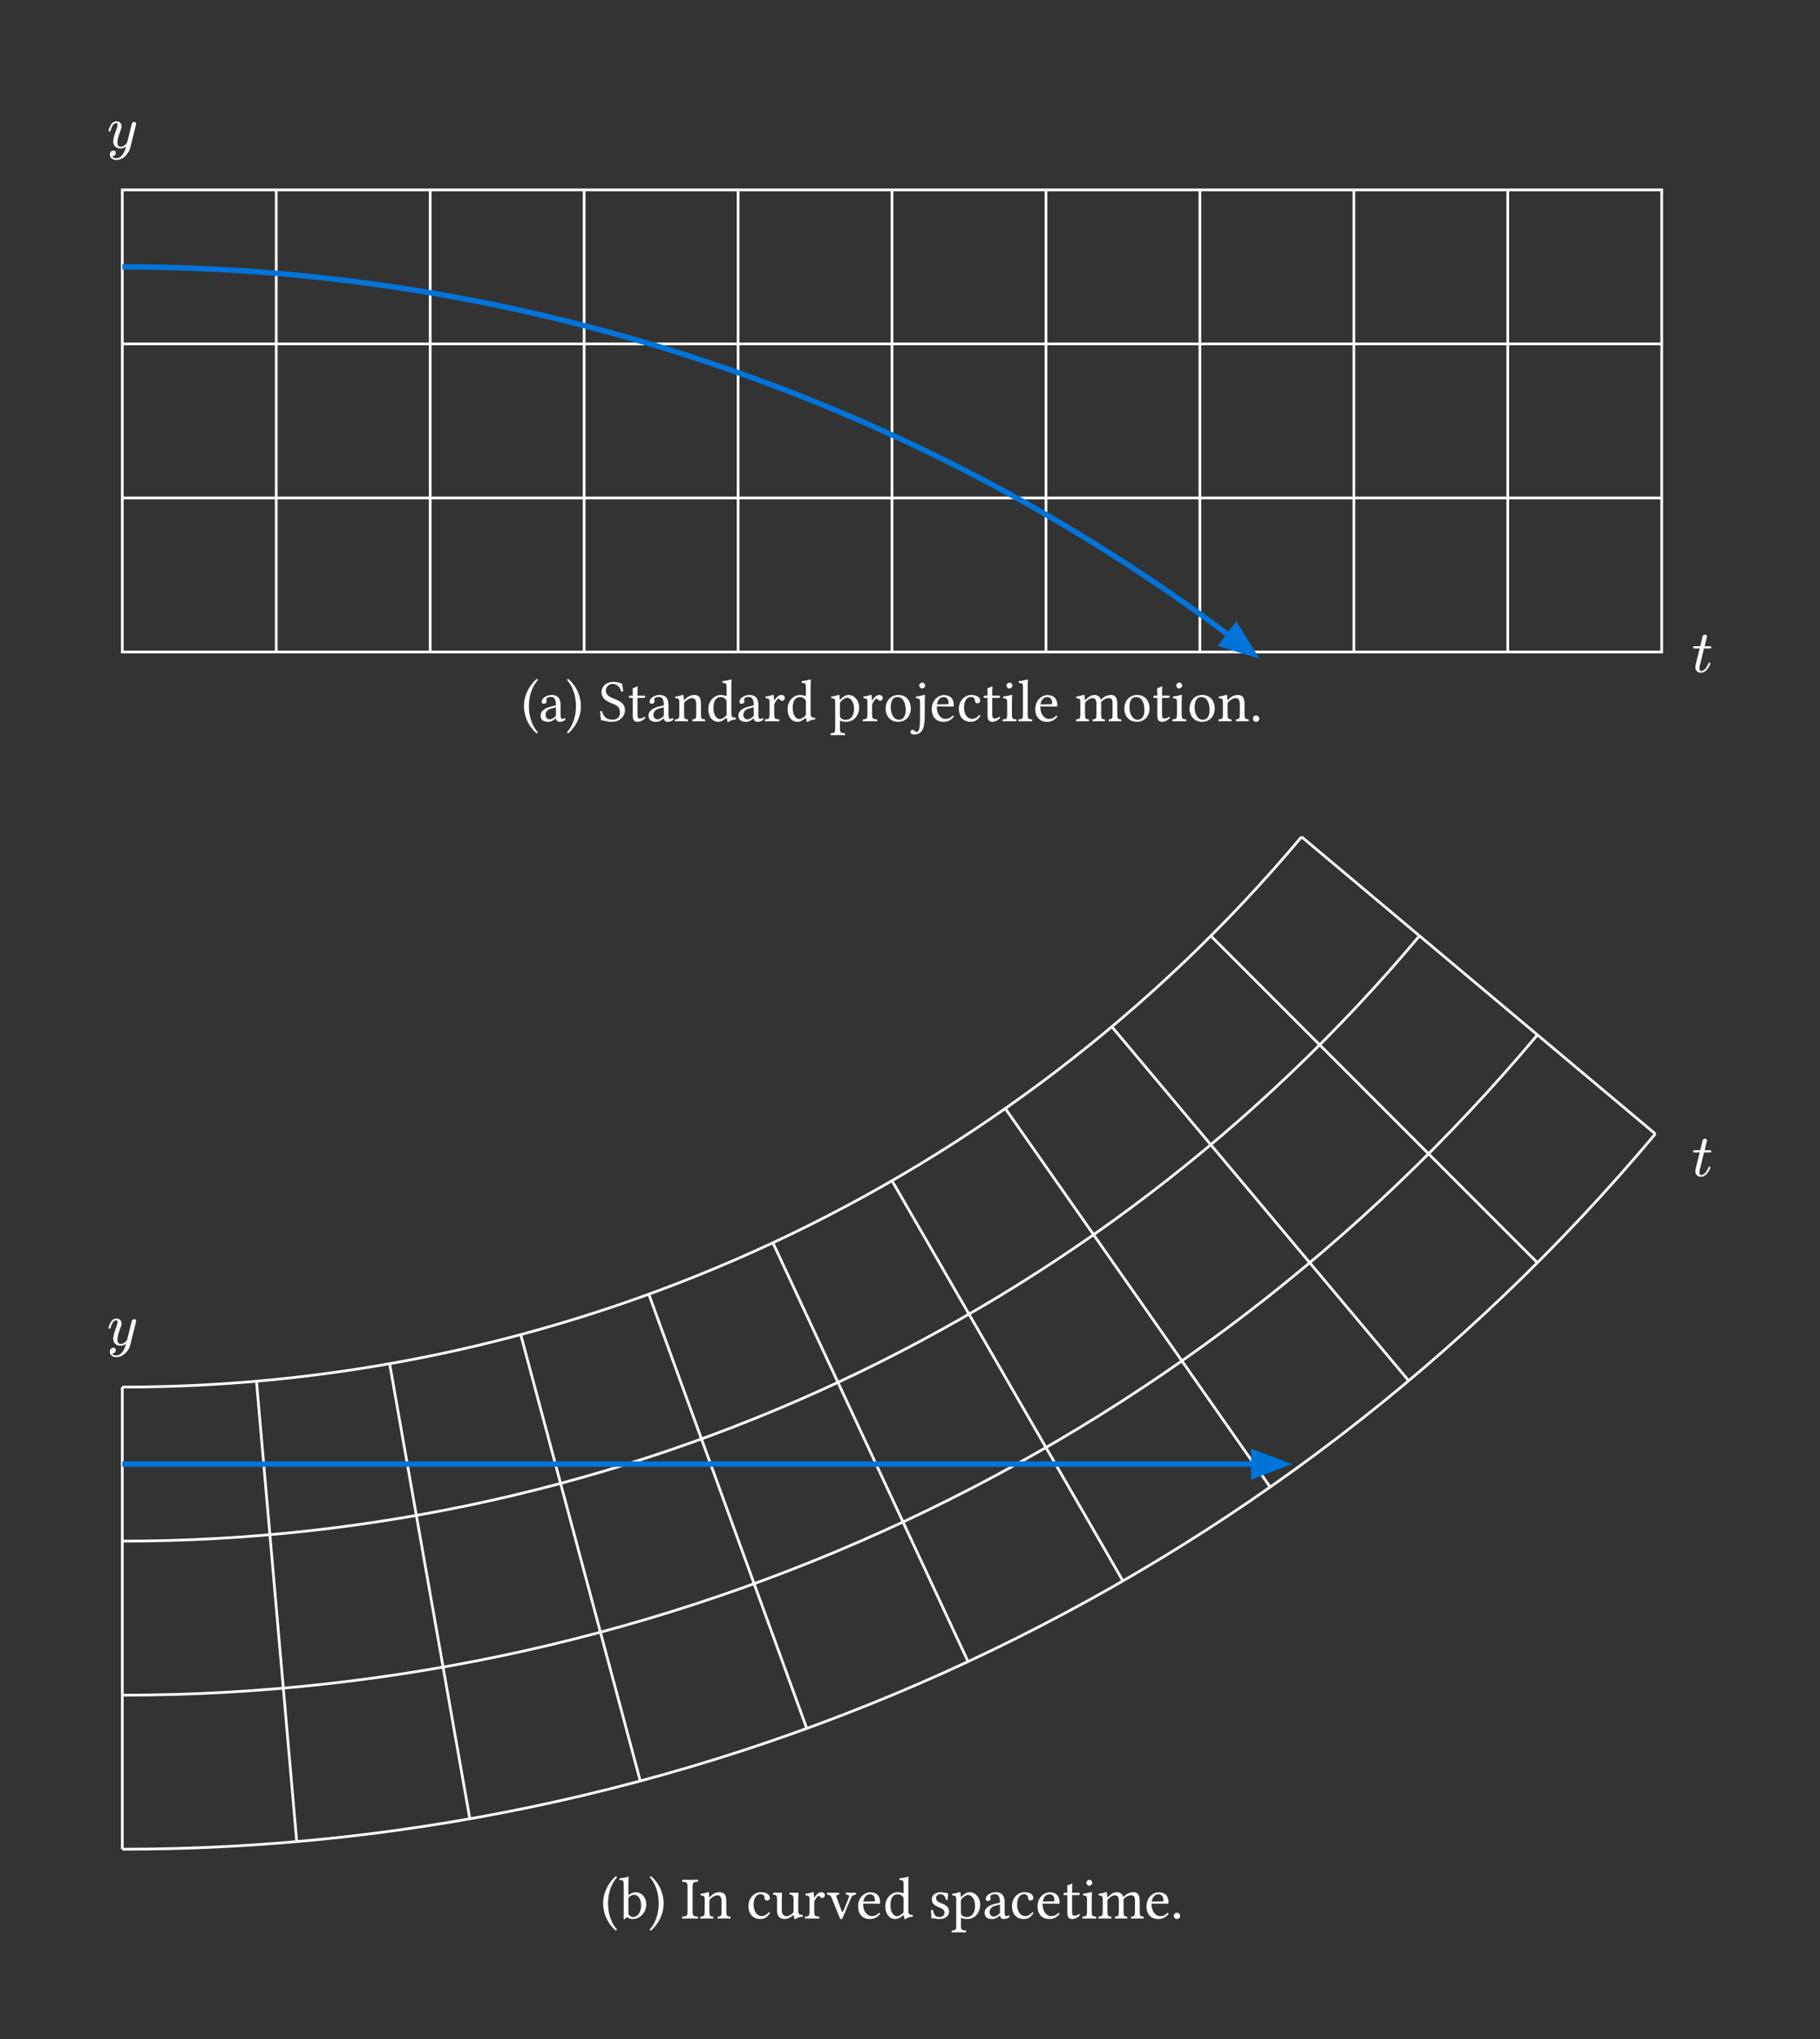 <svg class="typst-doc" viewBox="0 0 335.131 375.274" width="335.131pt" height="375.274pt" xmlns="http://www.w3.org/2000/svg" xmlns:xlink="http://www.w3.org/1999/xlink" xmlns:h5="http://www.w3.org/1999/xhtml">
    <rect x="0" y="0" width="335.131" height="375.274" fill="#333333" stroke="none"/>
    <g>
        <g transform="translate(14.173 14.173)">
            <g class="typst-group">
                <g>
                    <g transform="translate(36.695 20.768)">
                        <path class="typst-shape" fill="none" stroke="#ffffff" stroke-width="0.5" stroke-linecap="butt" stroke-linejoin="miter" stroke-miterlimit="4" d="M 0 85.039 L 0 0 "/>
                    </g>
                    <g transform="translate(65.042 20.768)">
                        <path class="typst-shape" fill="none" stroke="#ffffff" stroke-width="0.5" stroke-linecap="butt" stroke-linejoin="miter" stroke-miterlimit="4" d="M 0 85.039 L 0 0 "/>
                    </g>
                    <g transform="translate(93.388 20.768)">
                        <path class="typst-shape" fill="none" stroke="#ffffff" stroke-width="0.5" stroke-linecap="butt" stroke-linejoin="miter" stroke-miterlimit="4" d="M 0 85.039 L 0 0 "/>
                    </g>
                    <g transform="translate(121.735 20.768)">
                        <path class="typst-shape" fill="none" stroke="#ffffff" stroke-width="0.5" stroke-linecap="butt" stroke-linejoin="miter" stroke-miterlimit="4" d="M 0 85.039 L 0 0 "/>
                    </g>
                    <g transform="translate(150.081 20.768)">
                        <path class="typst-shape" fill="none" stroke="#ffffff" stroke-width="0.5" stroke-linecap="butt" stroke-linejoin="miter" stroke-miterlimit="4" d="M 0 85.039 L 0 0 "/>
                    </g>
                    <g transform="translate(178.428 20.768)">
                        <path class="typst-shape" fill="none" stroke="#ffffff" stroke-width="0.5" stroke-linecap="butt" stroke-linejoin="miter" stroke-miterlimit="4" d="M 0 85.039 L 0 0 "/>
                    </g>
                    <g transform="translate(206.774 20.768)">
                        <path class="typst-shape" fill="none" stroke="#ffffff" stroke-width="0.5" stroke-linecap="butt" stroke-linejoin="miter" stroke-miterlimit="4" d="M 0 85.039 L 0 0 "/>
                    </g>
                    <g transform="translate(235.121 20.768)">
                        <path class="typst-shape" fill="none" stroke="#ffffff" stroke-width="0.5" stroke-linecap="butt" stroke-linejoin="miter" stroke-miterlimit="4" d="M 0 85.039 L 0 0 "/>
                    </g>
                    <g transform="translate(263.467 20.768)">
                        <path class="typst-shape" fill="none" stroke="#ffffff" stroke-width="0.5" stroke-linecap="butt" stroke-linejoin="miter" stroke-miterlimit="4" d="M 0 85.039 L 0 0 "/>
                    </g>
                    <g transform="translate(8.349 77.461)">
                        <path class="typst-shape" fill="none" stroke="#ffffff" stroke-width="0.5" stroke-linecap="butt" stroke-linejoin="miter" stroke-miterlimit="4" d="M 0 0 L 283.465 0 "/>
                    </g>
                    <g transform="translate(8.349 49.114)">
                        <path class="typst-shape" fill="none" stroke="#ffffff" stroke-width="0.5" stroke-linecap="butt" stroke-linejoin="miter" stroke-miterlimit="4" d="M 0 0 L 283.465 0 "/>
                    </g>
                    <g transform="translate(8.349 20.768)">
                        <path class="typst-shape" fill="none" stroke="#ffffff" stroke-width="0.5" stroke-linecap="butt" stroke-linejoin="miter" stroke-miterlimit="4" d="M 0 85.039 L 283.465 85.039 L 283.465 0 L 0 0 L 0 85.039 Z "/>
                    </g>
                    <g transform="translate(8.349 34.941)">
                        <path class="typst-shape" fill="none" stroke="#0074d9" stroke-width="1" stroke-linecap="butt" stroke-linejoin="miter" stroke-miterlimit="4" d="M 0 0 C 73.528 0 145.01 23.823 203.781 67.797 "/>
                    </g>
                    <g transform="translate(210.85 101.045)">
                        <path class="typst-shape" fill="#0074d9" fill-rule="nonzero" stroke="#0074d9" stroke-width="1" stroke-linecap="butt" stroke-linejoin="miter" stroke-miterlimit="4" d="M 5.791 5.139 L 0 3.372 L 2.59 0 L 5.791 5.139 Z "/>
                    </g>
                    <g transform="translate(0 0)">
                        <path class="typst-shape" fill="none" d="M 0 0 L 16.698 0 L 16.698 20.768 L 0 20.768 L 0 0 Z "/>
                    </g>
                    <g transform="translate(-0 -0)">
                        <g class="typst-group">
                            <g>
                                <g transform="translate(0 0)">
                                    <g class="typst-group">
                                        <g>
                                            <g transform="translate(5.5 13.013)">
                                                <g class="typst-text" transform="scale(1, -1)">
                                                    <use xlink:href="#gCFD5102A99BA4CCF9AF1AFA7BB45DA2F" x="0" fill="#ffffff" fill-rule="nonzero"/>
                                                </g>
                                            </g>
                                        </g>
                                    </g>
                                </g>
                            </g>
                        </g>
                    </g>
                    <g transform="translate(291.814 96.49)">
                        <path class="typst-shape" fill="none" d="M 0 0 L 14.971 0 L 14.971 18.634 L 0 18.634 L 0 0 Z "/>
                    </g>
                    <g transform="translate(291.814 96.49)">
                        <g class="typst-group">
                            <g>
                                <g transform="translate(0 0)">
                                    <g class="typst-group">
                                        <g>
                                            <g transform="translate(5.5 13.013)">
                                                <g class="typst-text" transform="scale(1, -1)">
                                                    <use xlink:href="#gF71B712E6BC5FCF3847EB041D329A55B" x="0" fill="#ffffff" fill-rule="nonzero"/>
                                                </g>
                                            </g>
                                        </g>
                                    </g>
                                </g>
                            </g>
                        </g>
                    </g>
                    <g transform="translate(76.326 105.807)">
                        <path class="typst-shape" fill="none" d="M 0 0 L 147.51 0 L 147.51 20.812 L 0 20.812 L 0 0 Z "/>
                    </g>
                    <g transform="translate(76.326 105.807)">
                        <g class="typst-group">
                            <g>
                                <g transform="translate(0 0)">
                                    <g class="typst-group">
                                        <g>
                                            <g transform="translate(5.5 12.738)">
                                                <g class="typst-text" transform="scale(1, -1)">
                                                    <use xlink:href="#gA29BC98F85D4E49A56B6FCD8691E8EA5" x="0" fill="#ffffff" fill-rule="nonzero"/>
                                                    <use xlink:href="#g13F0626F10A5D925F93B8C8DDFF6B95D" x="3.146" fill="#ffffff" fill-rule="nonzero"/>
                                                    <use xlink:href="#gD33DC43B64A38791EF1C284C56BC6B09" x="8.173" fill="#ffffff" fill-rule="nonzero"/>
                                                    <use xlink:href="#gD0B2EBB7DAF21A06BCBDEF0F66CEF7F9" x="14.201" fill="#ffffff" fill-rule="nonzero"/>
                                                    <use xlink:href="#g7DCB4159BB2843BBF5946C504510FA3B" x="19.536" fill="#ffffff" fill-rule="nonzero"/>
                                                    <use xlink:href="#g13F0626F10A5D925F93B8C8DDFF6B95D" x="23.012" fill="#ffffff" fill-rule="nonzero"/>
                                                    <use xlink:href="#g94F4EFB52B4F587EDB1AEF594DE4080F" x="28.039" fill="#ffffff" fill-rule="nonzero"/>
                                                    <use xlink:href="#g7D9686913536461581A43C2C5CACCE28" x="34.001" fill="#ffffff" fill-rule="nonzero"/>
                                                    <use xlink:href="#g13F0626F10A5D925F93B8C8DDFF6B95D" x="39.567" fill="#ffffff" fill-rule="nonzero"/>
                                                    <use xlink:href="#gD2A3E78BBEDED21390214D55855E601D" x="44.594" fill="#ffffff" fill-rule="nonzero"/>
                                                    <use xlink:href="#g7D9686913536461581A43C2C5CACCE28" x="48.598" fill="#ffffff" fill-rule="nonzero"/>
                                                    <use xlink:href="#gC429CE5E7F48D34FD544B0D42271F5F9" x="56.914" fill="#ffffff" fill-rule="nonzero"/>
                                                    <use xlink:href="#gD2A3E78BBEDED21390214D55855E601D" x="62.623" fill="#ffffff" fill-rule="nonzero"/>
                                                    <use xlink:href="#gD5DE6FF34F735CE1F89CDC796E09DC39" x="66.627" fill="#ffffff" fill-rule="nonzero"/>
                                                    <use xlink:href="#g8A59FBFDAD93428425201E0AEC925A3D" x="72.171" fill="#ffffff" fill-rule="nonzero"/>
                                                    <use xlink:href="#g96EA42C47AFF5E76C909E78B1EEC2BF6" x="75.163" fill="#ffffff" fill-rule="nonzero"/>
                                                    <use xlink:href="#g3FDF097DCA6EB6247B251590F9D66F29" x="80.157" fill="#ffffff" fill-rule="nonzero"/>
                                                    <use xlink:href="#g7DCB4159BB2843BBF5946C504510FA3B" x="84.865" fill="#ffffff" fill-rule="nonzero"/>
                                                    <use xlink:href="#gC7673CAF94ADCE26817F69FB5C0D2237" x="88.341" fill="#ffffff" fill-rule="nonzero"/>
                                                    <use xlink:href="#gFB15BD705D685A8DF14A95DE6DF3B479" x="91.322" fill="#ffffff" fill-rule="nonzero"/>
                                                    <use xlink:href="#g96EA42C47AFF5E76C909E78B1EEC2BF6" x="94.226" fill="#ffffff" fill-rule="nonzero"/>
                                                    <use xlink:href="#gD587D1C03B27833D831A9DB1C7E11C0A" x="101.893" fill="#ffffff" fill-rule="nonzero"/>
                                                    <use xlink:href="#gD5DE6FF34F735CE1F89CDC796E09DC39" x="110.583" fill="#ffffff" fill-rule="nonzero"/>
                                                    <use xlink:href="#g7DCB4159BB2843BBF5946C504510FA3B" x="116.127" fill="#ffffff" fill-rule="nonzero"/>
                                                    <use xlink:href="#gC7673CAF94ADCE26817F69FB5C0D2237" x="119.603" fill="#ffffff" fill-rule="nonzero"/>
                                                    <use xlink:href="#gD5DE6FF34F735CE1F89CDC796E09DC39" x="122.584" fill="#ffffff" fill-rule="nonzero"/>
                                                    <use xlink:href="#g94F4EFB52B4F587EDB1AEF594DE4080F" x="128.128" fill="#ffffff" fill-rule="nonzero"/>
                                                    <use xlink:href="#gB5A420B7CBDCF10B7C3BDD848E11D2D5" x="134.09" fill="#ffffff" fill-rule="nonzero"/>
                                                </g>
                                            </g>
                                        </g>
                                    </g>
                                </g>
                            </g>
                        </g>
                    </g>
                </g>
            </g>
        </g>
        <g transform="translate(14.173 153.993)">
            <g class="typst-group">
                <g>
                    <g transform="translate(8.349 0)">
                        <path class="typst-shape" fill="none" stroke="#ffffff" stroke-width="0.5" stroke-linecap="butt" stroke-linejoin="miter" stroke-miterlimit="4" d="M 0 101.257 C 83.79 101.257 163.287 64.187 217.146 0 "/>
                    </g>
                    <g transform="translate(8.349 18.221)">
                        <path class="typst-shape" fill="none" stroke="#ffffff" stroke-width="0.5" stroke-linecap="butt" stroke-linejoin="miter" stroke-miterlimit="4" d="M 0 111.383 C 92.169 111.383 179.616 70.606 238.861 0 "/>
                    </g>
                    <g transform="translate(8.349 36.442)">
                        <path class="typst-shape" fill="none" stroke="#ffffff" stroke-width="0.5" stroke-linecap="butt" stroke-linejoin="miter" stroke-miterlimit="4" d="M 0 121.508 C 100.548 121.508 195.945 77.024 260.576 0 "/>
                    </g>
                    <g transform="translate(8.349 54.662)">
                        <path class="typst-shape" fill="none" stroke="#ffffff" stroke-width="0.5" stroke-linecap="butt" stroke-linejoin="miter" stroke-miterlimit="4" d="M 0 131.634 C 108.927 131.634 212.273 83.443 282.29 0 "/>
                    </g>
                    <g transform="translate(8.349 101.257)">
                        <path class="typst-shape" fill="none" stroke="#ffffff" stroke-width="0.5" stroke-linecap="butt" stroke-linejoin="miter" stroke-miterlimit="4" d="M 0 0 L 0 85.039 "/>
                    </g>
                    <g transform="translate(33.055 100.178)">
                        <path class="typst-shape" fill="none" stroke="#ffffff" stroke-width="0.5" stroke-linecap="butt" stroke-linejoin="miter" stroke-miterlimit="4" d="M 0 0 L 7.412 84.716 "/>
                    </g>
                    <g transform="translate(57.572 96.951)">
                        <path class="typst-shape" fill="none" stroke="#ffffff" stroke-width="0.5" stroke-linecap="butt" stroke-linejoin="miter" stroke-miterlimit="4" d="M 0 0 L 14.767 83.747 "/>
                    </g>
                    <g transform="translate(81.715 91.598)">
                        <path class="typst-shape" fill="none" stroke="#ffffff" stroke-width="0.5" stroke-linecap="butt" stroke-linejoin="miter" stroke-miterlimit="4" d="M 0 0 L 22.01 82.142 "/>
                    </g>
                    <g transform="translate(105.3 84.162)">
                        <path class="typst-shape" fill="none" stroke="#ffffff" stroke-width="0.5" stroke-linecap="butt" stroke-linejoin="miter" stroke-miterlimit="4" d="M 0 0 L 29.085 79.911 "/>
                    </g>
                    <g transform="translate(128.146 74.699)">
                        <path class="typst-shape" fill="none" stroke="#ffffff" stroke-width="0.5" stroke-linecap="butt" stroke-linejoin="miter" stroke-miterlimit="4" d="M 0 0 L 35.939 77.072 "/>
                    </g>
                    <g transform="translate(150.081 63.28)">
                        <path class="typst-shape" fill="none" stroke="#ffffff" stroke-width="0.5" stroke-linecap="butt" stroke-linejoin="miter" stroke-miterlimit="4" d="M 0 0 L 42.52 73.646 "/>
                    </g>
                    <g transform="translate(170.938 49.993)">
                        <path class="typst-shape" fill="none" stroke="#ffffff" stroke-width="0.5" stroke-linecap="butt" stroke-linejoin="miter" stroke-miterlimit="4" d="M 0 0 L 48.777 69.66 "/>
                    </g>
                    <g transform="translate(190.557 34.939)">
                        <path class="typst-shape" fill="none" stroke="#ffffff" stroke-width="0.5" stroke-linecap="butt" stroke-linejoin="miter" stroke-miterlimit="4" d="M 0 0 L 54.662 65.144 "/>
                    </g>
                    <g transform="translate(208.789 18.232)">
                        <path class="typst-shape" fill="none" stroke="#ffffff" stroke-width="0.5" stroke-linecap="butt" stroke-linejoin="miter" stroke-miterlimit="4" d="M 0 0 L 60.132 60.132 "/>
                    </g>
                    <g transform="translate(225.495 0)">
                        <path class="typst-shape" fill="none" stroke="#ffffff" stroke-width="0.5" stroke-linecap="butt" stroke-linejoin="miter" stroke-miterlimit="4" d="M 0 0 L 65.144 54.662 "/>
                    </g>
                    <g transform="translate(8.349 115.43)">
                        <path class="typst-shape" fill="none" stroke="#0074d9" stroke-width="1" stroke-linecap="butt" stroke-linejoin="miter" stroke-miterlimit="4" d="M 0 0 L 208.34 0 "/>
                    </g>
                    <g transform="translate(216.689 113.304)">
                        <path class="typst-shape" fill="#0074d9" fill-rule="nonzero" stroke="#0074d9" stroke-width="1" stroke-linecap="butt" stroke-linejoin="miter" stroke-miterlimit="4" d="M 5.669 2.126 L 0 4.252 L 0 0 L 5.669 2.126 Z "/>
                    </g>
                    <g transform="translate(0 80.489)">
                        <path class="typst-shape" fill="none" d="M 0 0 L 16.698 0 L 16.698 20.768 L 0 20.768 L 0 0 Z "/>
                    </g>
                    <g transform="translate(-0 80.489)">
                        <g class="typst-group">
                            <g>
                                <g transform="translate(0 0)">
                                    <g class="typst-group">
                                        <g>
                                            <g transform="translate(5.5 13.013)">
                                                <g class="typst-text" transform="scale(1, -1)">
                                                    <use xlink:href="#gCFD5102A99BA4CCF9AF1AFA7BB45DA2F" x="0" fill="#ffffff" fill-rule="nonzero"/>
                                                </g>
                                            </g>
                                        </g>
                                    </g>
                                </g>
                            </g>
                        </g>
                    </g>
                    <g transform="translate(291.814 49.42)">
                        <path class="typst-shape" fill="none" d="M 0 0 L 14.971 0 L 14.971 18.634 L 0 18.634 L 0 0 Z "/>
                    </g>
                    <g transform="translate(291.814 49.42)">
                        <g class="typst-group">
                            <g>
                                <g transform="translate(0 0)">
                                    <g class="typst-group">
                                        <g>
                                            <g transform="translate(5.5 13.013)">
                                                <g class="typst-text" transform="scale(1, -1)">
                                                    <use xlink:href="#gF71B712E6BC5FCF3847EB041D329A55B" x="0" fill="#ffffff" fill-rule="nonzero"/>
                                                </g>
                                            </g>
                                        </g>
                                    </g>
                                </g>
                            </g>
                        </g>
                    </g>
                    <g transform="translate(90.901 186.296)">
                        <path class="typst-shape" fill="none" d="M 0 0 L 118.36 0 L 118.36 20.812 L 0 20.812 L 0 0 Z "/>
                    </g>
                    <g transform="translate(90.901 186.296)">
                        <g class="typst-group">
                            <g>
                                <g transform="translate(0 0)">
                                    <g class="typst-group">
                                        <g>
                                            <g transform="translate(5.5 12.738)">
                                                <g class="typst-text" transform="scale(1, -1)">
                                                    <use xlink:href="#gA29BC98F85D4E49A56B6FCD8691E8EA5" x="0" fill="#ffffff" fill-rule="nonzero"/>
                                                    <use xlink:href="#gC5F8A38659FCBCDA1CCD60C1848B91D0" x="3.41" fill="#ffffff" fill-rule="nonzero"/>
                                                    <use xlink:href="#gD33DC43B64A38791EF1C284C56BC6B09" x="8.833" fill="#ffffff" fill-rule="nonzero"/>
                                                    <use xlink:href="#gA0BDC21DE2B741AC5075B911DBBB07FA" x="14.861" fill="#ffffff" fill-rule="nonzero"/>
                                                    <use xlink:href="#g94F4EFB52B4F587EDB1AEF594DE4080F" x="18.128" fill="#ffffff" fill-rule="nonzero"/>
                                                    <use xlink:href="#g3FDF097DCA6EB6247B251590F9D66F29" x="26.84" fill="#ffffff" fill-rule="nonzero"/>
                                                    <use xlink:href="#gA7AE91E866C8902D9E1EDB4F0A944C34" x="31.548" fill="#ffffff" fill-rule="nonzero"/>
                                                    <use xlink:href="#gD2A3E78BBEDED21390214D55855E601D" x="37.389" fill="#ffffff" fill-rule="nonzero"/>
                                                    <use xlink:href="#gCA98F694812C433E7CC309BEAB86CFA1" x="41.646" fill="#ffffff" fill-rule="nonzero"/>
                                                    <use xlink:href="#g96EA42C47AFF5E76C909E78B1EEC2BF6" x="47.025" fill="#ffffff" fill-rule="nonzero"/>
                                                    <use xlink:href="#g7D9686913536461581A43C2C5CACCE28" x="52.019" fill="#ffffff" fill-rule="nonzero"/>
                                                    <use xlink:href="#g1963C0A8E83E0EC2AA076B90218347A3" x="60.335" fill="#ffffff" fill-rule="nonzero"/>
                                                    <use xlink:href="#gC429CE5E7F48D34FD544B0D42271F5F9" x="64.625" fill="#ffffff" fill-rule="nonzero"/>
                                                    <use xlink:href="#g13F0626F10A5D925F93B8C8DDFF6B95D" x="70.334" fill="#ffffff" fill-rule="nonzero"/>
                                                    <use xlink:href="#g3FDF097DCA6EB6247B251590F9D66F29" x="75.361" fill="#ffffff" fill-rule="nonzero"/>
                                                    <use xlink:href="#g96EA42C47AFF5E76C909E78B1EEC2BF6" x="80.069" fill="#ffffff" fill-rule="nonzero"/>
                                                    <use xlink:href="#g7DCB4159BB2843BBF5946C504510FA3B" x="84.986" fill="#ffffff" fill-rule="nonzero"/>
                                                    <use xlink:href="#gC7673CAF94ADCE26817F69FB5C0D2237" x="88.462" fill="#ffffff" fill-rule="nonzero"/>
                                                    <use xlink:href="#gD587D1C03B27833D831A9DB1C7E11C0A" x="91.443" fill="#ffffff" fill-rule="nonzero"/>
                                                    <use xlink:href="#g96EA42C47AFF5E76C909E78B1EEC2BF6" x="100.133" fill="#ffffff" fill-rule="nonzero"/>
                                                    <use xlink:href="#gB5A420B7CBDCF10B7C3BDD848E11D2D5" x="104.94" fill="#ffffff" fill-rule="nonzero"/>
                                                </g>
                                            </g>
                                        </g>
                                    </g>
                                </g>
                            </g>
                        </g>
                    </g>
                </g>
            </g>
        </g>
    </g>
    <defs id="glyph">
        <symbol id="gCFD5102A99BA4CCF9AF1AFA7BB45DA2F" overflow="visible">
            <path d="M 1.793 4.862 C 1.298 4.862 0.913 4.587 0.638 4.037 C 0.429 3.608 0.319 3.311 0.319 3.146 C 0.319 3.047 0.374 2.992 0.495 2.992 C 0.649 2.992 0.66 3.058 0.704 3.223 C 0.957 4.092 1.309 4.532 1.76 4.532 C 1.903 4.532 1.98 4.433 1.98 4.235 C 1.98 4.059 1.925 3.806 1.804 3.487 C 1.386 2.354 1.177 1.595 1.177 1.188 C 1.177 0.352 1.694 -0.143 2.541 -0.143 C 2.904 -0.143 3.245 -0.011 3.553 0.253 C 3.168 -1.199 2.563 -1.925 1.738 -1.925 C 1.364 -1.925 1.111 -1.804 0.979 -1.562 C 1.419 -1.54 1.639 -1.331 1.639 -0.935 C 1.639 -0.66 1.496 -0.517 1.199 -0.517 C 0.792 -0.517 0.55 -0.858 0.55 -1.265 C 0.55 -1.87 1.1 -2.255 1.738 -2.255 C 3.003 -2.255 4.037 -1.089 4.312 -0.011 L 5.346 4.147 C 5.379 4.268 5.39 4.356 5.39 4.411 C 5.39 4.631 5.269 4.741 5.038 4.741 C 4.862 4.741 4.719 4.653 4.62 4.488 C 4.554 4.257 4.499 4.059 4.466 3.894 L 3.762 1.067 C 3.652 0.671 3.069 0.176 2.574 0.176 C 2.156 0.176 1.947 0.451 1.947 1.012 C 1.947 1.474 2.134 2.178 2.497 3.124 C 2.64 3.509 2.717 3.773 2.717 3.927 C 2.717 4.466 2.332 4.862 1.793 4.862 Z "/>
        </symbol>
        <symbol id="gF71B712E6BC5FCF3847EB041D329A55B" overflow="visible">
            <path d="M 3.63 4.609 C 3.63 4.708 3.52 4.763 3.289 4.763 L 2.398 4.763 C 2.684 5.907 2.827 6.501 2.827 6.545 C 2.827 6.776 2.706 6.886 2.475 6.886 C 2.222 6.886 2.068 6.743 2.002 6.457 L 1.595 4.763 L 0.616 4.763 C 0.374 4.763 0.253 4.752 0.253 4.521 C 0.253 4.4 0.363 4.345 0.594 4.345 L 1.485 4.345 C 0.946 2.2 0.682 1.067 0.682 0.924 C 0.682 0.308 1.1 -0.121 1.716 -0.121 C 2.134 -0.121 2.497 0.066 2.816 0.451 C 3.08 0.77 3.267 1.078 3.388 1.375 C 3.432 1.496 3.454 1.562 3.454 1.595 C 3.454 1.694 3.399 1.749 3.289 1.749 C 3.201 1.749 3.135 1.694 3.091 1.573 C 2.717 0.66 2.266 0.209 1.727 0.209 C 1.54 0.209 1.441 0.363 1.441 0.66 C 1.441 0.825 1.463 1.001 1.507 1.177 L 2.288 4.345 L 3.267 4.345 C 3.553 4.345 3.63 4.367 3.63 4.609 Z "/>
        </symbol>
        <symbol id="gA29BC98F85D4E49A56B6FCD8691E8EA5" overflow="visible">
            <path d="M 0.484 2.772 C 0.484 2.277 0.528 -0.264 2.816 -2.244 C 2.926 -2.222 3.014 -2.145 3.047 -2.057 C 2.684 -1.639 1.397 -0.121 1.397 2.772 C 1.397 5.665 2.695 7.183 3.047 7.579 C 3.014 7.689 2.937 7.766 2.816 7.777 C 1.507 6.655 0.484 4.818 0.484 2.772 Z "/>
        </symbol>
        <symbol id="g13F0626F10A5D925F93B8C8DDFF6B95D" overflow="visible">
            <path d="M 3.223 0.528 C 3.289 0.187 3.41 -0.11 3.96 -0.11 C 4.378 -0.11 4.774 0.077 5.005 0.297 C 4.983 0.429 4.939 0.528 4.818 0.594 C 4.741 0.528 4.554 0.418 4.411 0.418 C 4.092 0.418 4.081 0.847 4.081 1.353 L 4.081 2.97 C 4.081 4.532 3.223 4.829 2.42 4.829 C 1.518 4.829 0.605 4.235 0.605 3.608 C 0.605 3.344 0.737 3.212 0.99 3.212 C 1.309 3.212 1.507 3.443 1.507 3.586 C 1.507 3.663 1.496 3.74 1.474 3.784 C 1.463 3.817 1.452 3.883 1.452 4.004 C 1.452 4.345 1.914 4.466 2.332 4.466 C 2.706 4.466 3.223 4.279 3.223 3.036 C 3.223 2.959 3.19 2.915 3.157 2.904 L 2.211 2.673 C 1.155 2.409 0.396 1.826 0.396 1.078 C 0.396 0.176 1.012 -0.11 1.782 -0.11 C 2.167 -0.11 2.497 -0.022 2.981 0.352 L 3.201 0.528 Z M 3.223 2.563 L 3.223 1.111 C 3.223 0.968 3.157 0.891 3.069 0.825 C 2.783 0.594 2.409 0.341 2.101 0.341 C 1.551 0.341 1.309 0.781 1.309 1.122 C 1.309 1.617 1.54 2.123 2.354 2.332 Z "/>
        </symbol>
        <symbol id="gD33DC43B64A38791EF1C284C56BC6B09" overflow="visible">
            <path d="M 2.794 2.772 C 2.794 3.267 2.75 5.808 0.462 7.788 C 0.352 7.766 0.264 7.689 0.231 7.601 C 0.594 7.183 1.881 5.665 1.881 2.772 C 1.881 -0.121 0.583 -1.639 0.231 -2.035 C 0.264 -2.145 0.341 -2.222 0.462 -2.233 C 1.771 -1.111 2.794 0.726 2.794 2.772 Z "/>
        </symbol>
        <symbol id="gD0B2EBB7DAF21A06BCBDEF0F66CEF7F9" overflow="visible">
            <path d="M 4.345 6.941 C 3.707 7.029 3.729 7.238 2.651 7.238 C 1.54 7.238 0.561 6.501 0.561 5.335 C 0.561 4.18 1.518 3.652 2.486 3.278 C 3.146 3.025 3.96 2.717 3.96 1.639 C 3.96 0.748 3.465 0.286 2.585 0.286 C 1.562 0.286 0.902 0.759 0.66 1.848 C 0.517 1.892 0.407 1.87 0.297 1.815 C 0.341 0.968 0.385 0.682 0.517 0.143 C 1.21 0.143 1.518 -0.11 2.497 -0.11 C 2.992 -0.11 3.465 0.011 3.85 0.253 C 4.488 0.649 4.884 1.32 4.884 2.024 C 4.884 3.19 4.004 3.707 3.102 4.048 C 2.442 4.29 1.342 4.708 1.342 5.632 C 1.342 6.248 1.903 6.864 2.552 6.864 C 3.619 6.864 3.96 6.182 4.18 5.456 C 4.301 5.434 4.444 5.445 4.543 5.522 C 4.499 6.05 4.455 6.358 4.345 6.941 Z "/>
        </symbol>
        <symbol id="g7DCB4159BB2843BBF5946C504510FA3B" overflow="visible">
            <path d="M 0.473 4.719 C 0.319 4.719 0.275 4.587 0.275 4.499 L 0.275 4.356 C 0.275 4.301 0.286 4.29 0.33 4.29 L 0.979 4.29 L 0.979 0.979 C 0.979 0.198 1.32 -0.11 1.826 -0.11 C 2.332 -0.11 2.882 0.132 3.311 0.616 C 3.289 0.726 3.223 0.792 3.113 0.803 C 2.827 0.583 2.497 0.495 2.211 0.495 C 1.914 0.495 1.848 0.825 1.848 1.507 L 1.848 4.29 L 2.992 4.29 C 3.102 4.29 3.256 4.334 3.256 4.433 L 3.256 4.653 C 3.256 4.697 3.223 4.719 3.168 4.719 L 1.848 4.719 L 1.848 5.148 C 1.848 5.863 1.892 6.303 1.892 6.303 C 1.892 6.369 1.859 6.402 1.804 6.402 C 1.76 6.402 1.661 6.358 1.562 6.303 C 1.441 6.237 1.331 6.182 1.188 6.149 C 1.056 6.105 0.946 6.072 0.946 5.995 C 0.946 5.863 0.979 5.94 0.979 4.719 Z "/>
        </symbol>
        <symbol id="g94F4EFB52B4F587EDB1AEF594DE4080F" overflow="visible">
            <path d="M 2.024 3.938 C 1.958 3.861 1.892 3.839 1.892 3.938 C 1.881 4.235 1.859 4.664 1.804 4.774 C 1.782 4.829 1.76 4.862 1.672 4.862 C 1.364 4.741 1.078 4.642 0.319 4.543 C 0.297 4.477 0.319 4.301 0.341 4.235 C 0.935 4.18 1.056 4.125 1.056 3.487 L 1.056 1.342 C 1.056 0.44 0.946 0.396 0.286 0.341 C 0.22 0.275 0.22 0.044 0.286 -0.022 C 0.616 -0.011 1.056 0 1.496 0 C 1.936 0 2.266 -0.011 2.596 -0.022 C 2.662 0.044 2.662 0.275 2.596 0.341 C 2.035 0.396 1.925 0.44 1.925 1.342 L 1.925 3.146 C 1.925 3.377 2.024 3.509 2.112 3.608 C 2.53 4.015 3.025 4.257 3.454 4.257 C 3.674 4.257 3.905 4.114 4.037 3.861 C 4.147 3.641 4.169 3.344 4.169 3.014 L 4.169 1.342 C 4.169 0.44 4.059 0.396 3.487 0.341 C 3.432 0.275 3.432 0.044 3.487 -0.022 C 3.817 -0.011 4.169 0 4.609 0 C 5.049 0 5.445 -0.011 5.775 -0.022 C 5.83 0.044 5.83 0.275 5.775 0.341 C 5.159 0.396 5.038 0.44 5.038 1.342 L 5.038 2.981 C 5.038 3.586 4.994 4.114 4.741 4.455 C 4.554 4.697 4.213 4.829 3.828 4.829 C 3.289 4.829 2.673 4.686 2.024 3.938 Z "/>
        </symbol>
        <symbol id="g7D9686913536461581A43C2C5CACCE28" overflow="visible">
            <path d="M 3.674 0.55 C 3.729 0.594 3.828 0.616 3.839 0.539 C 3.872 0.275 3.96 -0.11 3.96 -0.11 C 4.048 -0.143 4.103 -0.132 4.169 -0.11 C 4.411 0.088 4.796 0.253 5.467 0.33 C 5.533 0.396 5.533 0.561 5.467 0.627 C 4.763 0.682 4.664 0.891 4.664 1.43 L 4.664 6.413 C 4.664 7.128 4.708 7.568 4.708 7.568 C 4.708 7.645 4.664 7.678 4.565 7.678 C 4.29 7.568 3.465 7.414 3.025 7.381 C 3.003 7.293 3.025 7.117 3.091 7.051 C 3.124 7.051 3.157 7.051 3.19 7.051 C 3.674 7.018 3.795 7.018 3.795 6.149 L 3.795 4.741 C 3.795 4.664 3.773 4.642 3.696 4.642 C 3.652 4.642 3.201 4.829 2.838 4.829 C 2.112 4.829 1.628 4.587 1.188 4.169 C 0.715 3.696 0.429 3.047 0.429 2.233 C 0.429 0.88 1.111 -0.11 2.299 -0.11 C 2.728 -0.11 3.135 0.11 3.674 0.55 Z M 3.795 1.364 C 3.795 1.155 3.773 1.067 3.619 0.935 C 3.212 0.583 2.86 0.407 2.585 0.407 C 1.991 0.407 1.375 1.056 1.375 2.431 C 1.375 3.223 1.529 3.663 1.694 3.894 C 2.035 4.411 2.497 4.444 2.717 4.444 C 3.113 4.444 3.388 4.301 3.608 4.048 C 3.762 3.872 3.795 3.795 3.795 3.454 Z "/>
        </symbol>
        <symbol id="gD2A3E78BBEDED21390214D55855E601D" overflow="visible">
            <path d="M 1.936 3.938 C 1.914 4.378 1.903 4.664 1.848 4.774 C 1.826 4.829 1.804 4.862 1.716 4.862 C 1.408 4.741 1.122 4.642 0.363 4.543 C 0.341 4.477 0.363 4.301 0.385 4.235 C 0.979 4.18 1.1 4.125 1.1 3.487 L 1.1 1.342 C 1.1 0.429 0.968 0.385 0.286 0.341 C 0.22 0.275 0.22 0.044 0.286 -0.022 C 0.671 -0.011 1.1 0 1.54 0 C 1.98 0 2.486 -0.011 2.871 -0.022 C 2.937 0.044 2.937 0.275 2.871 0.341 C 2.101 0.396 1.969 0.429 1.969 1.342 L 1.969 2.871 C 1.969 3.157 2.101 3.41 2.233 3.608 C 2.354 3.784 2.607 4.147 2.739 4.147 C 2.838 4.147 2.937 4.125 3.025 4.004 C 3.102 3.894 3.234 3.751 3.421 3.751 C 3.685 3.751 3.938 4.026 3.938 4.301 C 3.938 4.51 3.74 4.829 3.278 4.829 C 2.761 4.829 2.31 4.345 2.057 3.916 C 1.991 3.795 1.936 3.883 1.936 3.938 Z "/>
        </symbol>
        <symbol id="gC429CE5E7F48D34FD544B0D42271F5F9" overflow="visible">
            <path d="M 1.716 4.048 C 1.705 4.378 1.683 4.664 1.628 4.774 C 1.606 4.829 1.584 4.862 1.496 4.862 C 1.188 4.741 0.902 4.642 0.143 4.543 C 0.121 4.477 0.143 4.301 0.165 4.235 C 0.759 4.18 0.88 4.125 0.88 3.487 L 0.88 -1.21 C 0.88 -2.123 0.759 -2.178 0.088 -2.211 C 0.022 -2.277 0.022 -2.508 0.088 -2.574 C 0.473 -2.563 0.88 -2.552 1.32 -2.552 C 1.76 -2.552 2.288 -2.563 2.651 -2.574 C 2.717 -2.508 2.717 -2.277 2.651 -2.211 C 1.87 -2.167 1.749 -2.123 1.749 -1.21 L 1.749 -0.022 C 1.749 0.121 1.793 0.11 1.903 0.066 C 2.178 -0.044 2.508 -0.11 2.86 -0.11 C 3.476 -0.11 4.026 0.077 4.477 0.506 C 4.994 1.012 5.291 1.694 5.291 2.585 C 5.291 3.751 4.466 4.829 3.344 4.829 C 2.838 4.829 2.277 4.499 1.837 4.004 C 1.771 3.938 1.727 3.938 1.716 4.048 Z M 1.925 3.641 C 2.211 3.993 2.717 4.323 3.036 4.323 C 3.74 4.323 4.345 3.531 4.345 2.288 C 4.345 1.386 4.026 0.264 2.794 0.264 C 2.596 0.264 2.211 0.319 2.013 0.495 C 1.793 0.693 1.749 0.759 1.749 1.155 L 1.749 3.157 C 1.749 3.388 1.793 3.487 1.925 3.641 Z "/>
        </symbol>
        <symbol id="gD5DE6FF34F735CE1F89CDC796E09DC39" overflow="visible">
            <path d="M 0.451 2.255 C 0.451 1.133 1.199 -0.11 2.761 -0.11 C 3.465 -0.11 4.004 0.143 4.378 0.506 C 4.873 0.99 5.093 1.683 5.093 2.354 C 5.093 3.498 4.466 4.829 2.783 4.829 C 2.057 4.829 1.463 4.532 1.056 4.059 C 0.66 3.586 0.451 2.948 0.451 2.255 Z M 2.618 4.444 C 3.564 4.444 4.147 3.586 4.147 2.002 C 4.147 0.616 3.432 0.275 2.915 0.275 C 1.771 0.275 1.397 1.661 1.397 2.508 C 1.397 3.465 1.628 4.444 2.618 4.444 Z "/>
        </symbol>
        <symbol id="g8A59FBFDAD93428425201E0AEC925A3D" overflow="visible">
            <path d="M 1.243 3.487 L 1.243 0.836 C 1.243 -0.616 1.199 -1.969 0.649 -1.969 C 0.528 -1.969 0.385 -1.925 0.308 -1.848 C 0.198 -1.738 0.066 -1.562 -0.176 -1.562 C -0.297 -1.562 -0.528 -1.782 -0.528 -1.98 C -0.528 -2.299 -0.132 -2.453 0.077 -2.453 C 0.308 -2.453 0.88 -2.42 1.287 -2.079 C 1.804 -1.661 2.112 -0.869 2.112 1.21 L 2.112 3.531 C 2.112 4.081 2.156 4.785 2.156 4.785 C 2.156 4.829 2.101 4.862 2.013 4.862 C 1.705 4.741 1.265 4.642 0.506 4.543 C 0.484 4.477 0.506 4.301 0.528 4.235 C 1.122 4.18 1.243 4.114 1.243 3.487 Z M 1.089 6.589 C 1.089 6.303 1.353 6.017 1.617 6.017 C 1.925 6.017 2.189 6.314 2.189 6.545 C 2.189 6.809 1.958 7.117 1.661 7.117 C 1.397 7.117 1.089 6.853 1.089 6.589 Z "/>
        </symbol>
        <symbol id="g96EA42C47AFF5E76C909E78B1EEC2BF6" overflow="visible">
            <path d="M 4.246 1.023 C 3.839 0.605 3.52 0.429 2.882 0.429 C 2.486 0.429 2.024 0.66 1.683 1.221 C 1.463 1.584 1.331 2.09 1.331 2.728 L 4.257 2.706 C 4.389 2.706 4.466 2.772 4.466 2.893 C 4.466 3.817 4.136 4.807 2.607 4.807 C 1.65 4.807 0.407 3.894 0.407 2.222 C 0.407 1.606 0.561 1.012 0.924 0.594 C 1.298 0.154 1.815 -0.11 2.607 -0.11 C 3.443 -0.11 4.037 0.275 4.477 0.847 C 4.444 0.957 4.378 1.012 4.246 1.023 Z M 1.364 3.102 C 1.573 4.345 2.343 4.444 2.607 4.444 C 3.025 4.444 3.52 4.213 3.52 3.289 C 3.52 3.19 3.476 3.135 3.355 3.135 Z "/>
        </symbol>
        <symbol id="g3FDF097DCA6EB6247B251590F9D66F29" overflow="visible">
            <path d="M 4.378 1.001 C 4.334 1.1 4.246 1.144 4.147 1.155 C 3.773 0.671 3.3 0.429 2.827 0.429 C 2.024 0.429 1.353 1.243 1.353 2.53 C 1.353 3.74 1.881 4.466 2.607 4.466 C 3.256 4.466 3.344 4.081 3.388 3.696 C 3.421 3.399 3.575 3.3 3.806 3.3 C 4.037 3.3 4.345 3.443 4.345 3.784 C 4.345 4.389 3.718 4.829 2.662 4.829 C 1.573 4.829 0.407 3.85 0.407 2.288 C 0.407 0.869 1.199 -0.11 2.585 -0.11 C 3.245 -0.11 3.828 0.099 4.378 1.001 Z "/>
        </symbol>
        <symbol id="gC7673CAF94ADCE26817F69FB5C0D2237" overflow="visible">
            <path d="M 1.991 1.342 L 1.991 3.531 C 1.991 4.081 2.035 4.785 2.035 4.785 C 2.035 4.829 1.98 4.862 1.892 4.862 C 1.584 4.741 1.144 4.642 0.385 4.543 C 0.363 4.477 0.385 4.301 0.407 4.235 C 1.012 4.18 1.122 4.114 1.122 3.487 L 1.122 1.342 C 1.122 0.429 1.001 0.396 0.33 0.341 C 0.264 0.275 0.264 0.044 0.33 -0.022 C 0.693 -0.011 1.122 0 1.562 0 C 2.002 0 2.42 -0.011 2.783 -0.022 C 2.849 0.044 2.849 0.275 2.783 0.341 C 2.112 0.385 1.991 0.429 1.991 1.342 Z M 0.99 6.589 C 0.99 6.303 1.254 6.017 1.518 6.017 C 1.826 6.017 2.09 6.314 2.09 6.545 C 2.09 6.809 1.859 7.117 1.562 7.117 C 1.298 7.117 0.99 6.853 0.99 6.589 Z "/>
        </symbol>
        <symbol id="gFB15BD705D685A8DF14A95DE6DF3B479" overflow="visible">
            <path d="M 1.045 1.342 C 1.045 0.429 0.924 0.374 0.253 0.341 C 0.187 0.275 0.187 0.044 0.253 -0.022 C 0.638 -0.011 1.045 0 1.485 0 C 1.925 0 2.343 -0.011 2.706 -0.022 C 2.772 0.044 2.772 0.275 2.706 0.341 C 2.035 0.374 1.914 0.429 1.914 1.342 L 1.914 6.413 C 1.914 7.128 1.958 7.568 1.958 7.568 C 1.958 7.645 1.914 7.678 1.815 7.678 C 1.54 7.568 0.715 7.414 0.275 7.381 C 0.253 7.293 0.275 7.117 0.341 7.051 C 0.979 7.007 1.045 6.974 1.045 6.149 Z "/>
        </symbol>
        <symbol id="gD587D1C03B27833D831A9DB1C7E11C0A" overflow="visible">
            <path d="M 1.87 3.938 C 1.859 4.268 1.837 4.664 1.782 4.774 C 1.76 4.829 1.738 4.862 1.65 4.862 C 1.342 4.741 1.056 4.642 0.297 4.543 C 0.275 4.477 0.297 4.301 0.319 4.235 C 0.913 4.18 1.034 4.125 1.034 3.487 L 1.034 1.342 C 1.034 0.44 0.891 0.385 0.286 0.341 C 0.22 0.275 0.22 0.044 0.286 -0.022 C 0.616 -0.011 1.034 0 1.474 0 C 1.914 0 2.255 -0.011 2.585 -0.022 C 2.651 0.044 2.651 0.275 2.585 0.341 C 2.024 0.396 1.903 0.44 1.903 1.342 L 1.903 3.146 C 1.903 3.377 2.002 3.509 2.09 3.608 C 2.53 4.037 2.937 4.257 3.278 4.257 C 3.696 4.257 4.004 3.993 4.004 3.256 L 4.004 1.342 C 4.004 0.44 3.916 0.385 3.322 0.341 C 3.267 0.275 3.267 0.044 3.322 -0.022 C 3.597 -0.011 4.004 0 4.444 0 C 4.884 0 5.247 -0.011 5.522 -0.022 C 5.577 0.044 5.577 0.275 5.522 0.341 C 4.972 0.385 4.873 0.44 4.873 1.342 L 4.873 3.091 C 4.873 3.245 4.873 3.399 4.862 3.531 C 5.39 4.114 5.885 4.257 6.314 4.257 C 6.732 4.257 6.974 4.015 6.974 3.278 L 6.974 1.342 C 6.974 0.44 6.864 0.385 6.292 0.341 C 6.237 0.275 6.237 0.044 6.292 -0.022 C 6.567 -0.011 6.974 0 7.414 0 C 7.854 0 8.239 -0.011 8.547 -0.022 C 8.602 0.044 8.602 0.275 8.547 0.341 C 7.942 0.385 7.843 0.44 7.843 1.342 L 7.843 3.08 C 7.843 4.059 7.678 4.829 6.71 4.829 C 6.149 4.829 5.467 4.62 4.895 4.015 C 4.862 3.982 4.796 3.927 4.774 4.026 C 4.675 4.477 4.246 4.829 3.674 4.829 C 3.036 4.829 2.464 4.455 2.002 3.938 C 1.947 3.883 1.881 3.806 1.87 3.938 Z "/>
        </symbol>
        <symbol id="gB5A420B7CBDCF10B7C3BDD848E11D2D5" overflow="visible">
            <path d="M 0.627 0.473 C 0.627 0.154 0.891 -0.11 1.21 -0.11 C 1.529 -0.11 1.793 0.154 1.793 0.473 C 1.793 0.792 1.529 1.056 1.21 1.056 C 0.891 1.056 0.627 0.792 0.627 0.473 Z "/>
        </symbol>
        <symbol id="gC5F8A38659FCBCDA1CCD60C1848B91D0" overflow="visible">
            <path d="M 1.837 4.334 C 1.771 4.268 1.727 4.29 1.727 4.389 L 1.727 6.413 C 1.727 7.128 1.771 7.568 1.771 7.568 C 1.771 7.645 1.727 7.678 1.628 7.678 C 1.353 7.568 0.528 7.414 0.088 7.381 C 0.066 7.293 0.088 7.117 0.154 7.051 C 0.187 7.051 0.22 7.051 0.253 7.051 C 0.737 7.018 0.858 7.018 0.858 6.149 L 0.858 0.781 C 0.858 0.352 0.847 0.154 0.814 0 C 0.869 -0.088 0.924 -0.132 1.056 -0.132 C 1.122 -0.066 1.232 0.033 1.32 0.132 C 1.43 0.264 1.496 0.264 1.617 0.165 C 1.87 -0.044 2.2 -0.11 2.585 -0.11 C 3.707 -0.11 5.016 0.913 5.016 2.662 C 5.016 4.004 4.026 4.829 3.069 4.829 C 2.596 4.829 2.178 4.642 1.837 4.334 Z M 1.914 3.993 C 2.2 4.246 2.53 4.345 2.849 4.345 C 3.52 4.345 4.07 3.531 4.07 2.464 C 4.07 1.21 3.564 0.264 2.519 0.264 C 2.178 0.264 1.947 0.506 1.727 0.781 L 1.727 3.531 C 1.727 3.762 1.771 3.872 1.914 3.993 Z "/>
        </symbol>
        <symbol id="gA0BDC21DE2B741AC5075B911DBBB07FA" overflow="visible">
            <path d="M 2.101 1.342 L 2.101 5.753 C 2.101 6.666 2.288 6.721 3.058 6.754 C 3.124 6.82 3.124 7.051 3.058 7.117 C 2.574 7.106 2.057 7.095 1.628 7.095 C 1.265 7.095 0.726 7.106 0.209 7.117 C 0.143 7.051 0.143 6.82 0.209 6.754 C 0.979 6.721 1.166 6.666 1.166 5.753 L 1.166 1.342 C 1.166 0.429 0.979 0.374 0.209 0.341 C 0.143 0.275 0.143 0.044 0.209 -0.022 C 0.704 -0.011 1.243 0 1.639 0 C 2.035 0 2.563 -0.011 3.058 -0.022 C 3.124 0.044 3.124 0.275 3.058 0.341 C 2.288 0.374 2.101 0.429 2.101 1.342 Z "/>
        </symbol>
        <symbol id="gA7AE91E866C8902D9E1EDB4F0A944C34" overflow="visible">
            <path d="M 2.387 -0.11 C 2.816 -0.11 3.333 0.11 3.872 0.55 C 3.927 0.594 4.026 0.616 4.037 0.539 C 4.07 0.264 4.158 -0.11 4.158 -0.11 C 4.246 -0.143 4.301 -0.132 4.367 -0.11 C 4.609 0.088 4.994 0.253 5.665 0.33 C 5.731 0.396 5.731 0.561 5.665 0.627 C 4.961 0.682 4.862 0.891 4.862 1.43 L 4.862 3.542 C 4.862 3.872 4.906 4.675 4.906 4.675 C 4.906 4.708 4.873 4.741 4.818 4.741 C 4.763 4.73 4.598 4.719 4.433 4.719 C 4.081 4.719 3.685 4.73 3.311 4.741 C 3.245 4.675 3.245 4.444 3.311 4.378 C 3.85 4.345 3.993 4.213 3.993 3.487 L 3.993 1.364 C 3.993 1.155 3.971 1.067 3.817 0.935 C 3.41 0.583 2.992 0.407 2.717 0.407 C 2.387 0.407 1.837 0.561 1.837 1.54 L 1.837 3.542 C 1.837 3.872 1.881 4.675 1.881 4.675 C 1.881 4.708 1.848 4.741 1.793 4.741 C 1.738 4.73 1.573 4.719 1.408 4.719 C 1.056 4.719 0.66 4.73 0.286 4.741 C 0.22 4.675 0.22 4.444 0.286 4.378 C 0.814 4.334 0.968 4.213 0.968 3.498 L 0.968 1.386 C 0.968 0.627 1.298 -0.11 2.387 -0.11 Z "/>
        </symbol>
        <symbol id="gCA98F694812C433E7CC309BEAB86CFA1" overflow="visible">
            <path d="M 3.575 4.378 C 4.169 4.334 4.235 4.202 4.004 3.641 L 3.113 1.485 C 2.937 1.056 2.882 1.056 2.706 1.518 L 1.914 3.641 C 1.716 4.169 1.672 4.301 2.255 4.378 C 2.321 4.444 2.321 4.675 2.255 4.741 C 1.892 4.73 1.507 4.719 1.144 4.719 C 0.781 4.719 0.451 4.73 0.121 4.741 C 0.055 4.675 0.055 4.444 0.121 4.378 C 0.704 4.312 0.781 4.136 1.001 3.575 L 2.409 0.099 C 2.475 -0.066 2.541 -0.132 2.684 -0.132 C 2.794 -0.132 2.871 -0.066 2.948 0.121 L 4.411 3.564 C 4.62 4.048 4.741 4.323 5.357 4.378 C 5.423 4.444 5.423 4.675 5.357 4.741 C 5.137 4.73 4.873 4.719 4.587 4.719 C 4.224 4.719 3.85 4.73 3.575 4.741 C 3.509 4.675 3.509 4.444 3.575 4.378 Z "/>
        </symbol>
        <symbol id="g1963C0A8E83E0EC2AA076B90218347A3" overflow="visible">
            <path d="M 0.528 1.518 C 0.572 0.979 0.605 0.462 0.605 0 C 0.715 0.022 0.825 0.033 0.88 0.033 C 0.957 0.033 1.023 0.033 1.1 0.011 C 1.397 -0.066 1.694 -0.11 2.101 -0.11 C 2.717 -0.11 3.85 0.187 3.85 1.276 C 3.85 2.024 3.311 2.464 2.563 2.739 C 1.903 2.992 1.463 3.157 1.463 3.762 C 1.463 4.213 1.859 4.466 2.233 4.466 C 2.475 4.466 3.113 4.378 3.256 3.443 C 3.322 3.377 3.542 3.388 3.608 3.454 C 3.641 3.85 3.663 4.257 3.674 4.62 C 3.333 4.675 2.805 4.829 2.233 4.829 C 1.419 4.829 0.682 4.301 0.682 3.597 C 0.682 2.794 1.045 2.453 1.892 2.101 C 2.805 1.727 3.014 1.496 3.014 1.023 C 3.014 0.484 2.486 0.253 2.079 0.253 C 1.65 0.253 1.408 0.396 1.298 0.517 C 1.056 0.77 0.935 1.254 0.869 1.529 C 0.803 1.595 0.594 1.584 0.528 1.518 Z "/>
        </symbol>
    </defs>
</svg>
